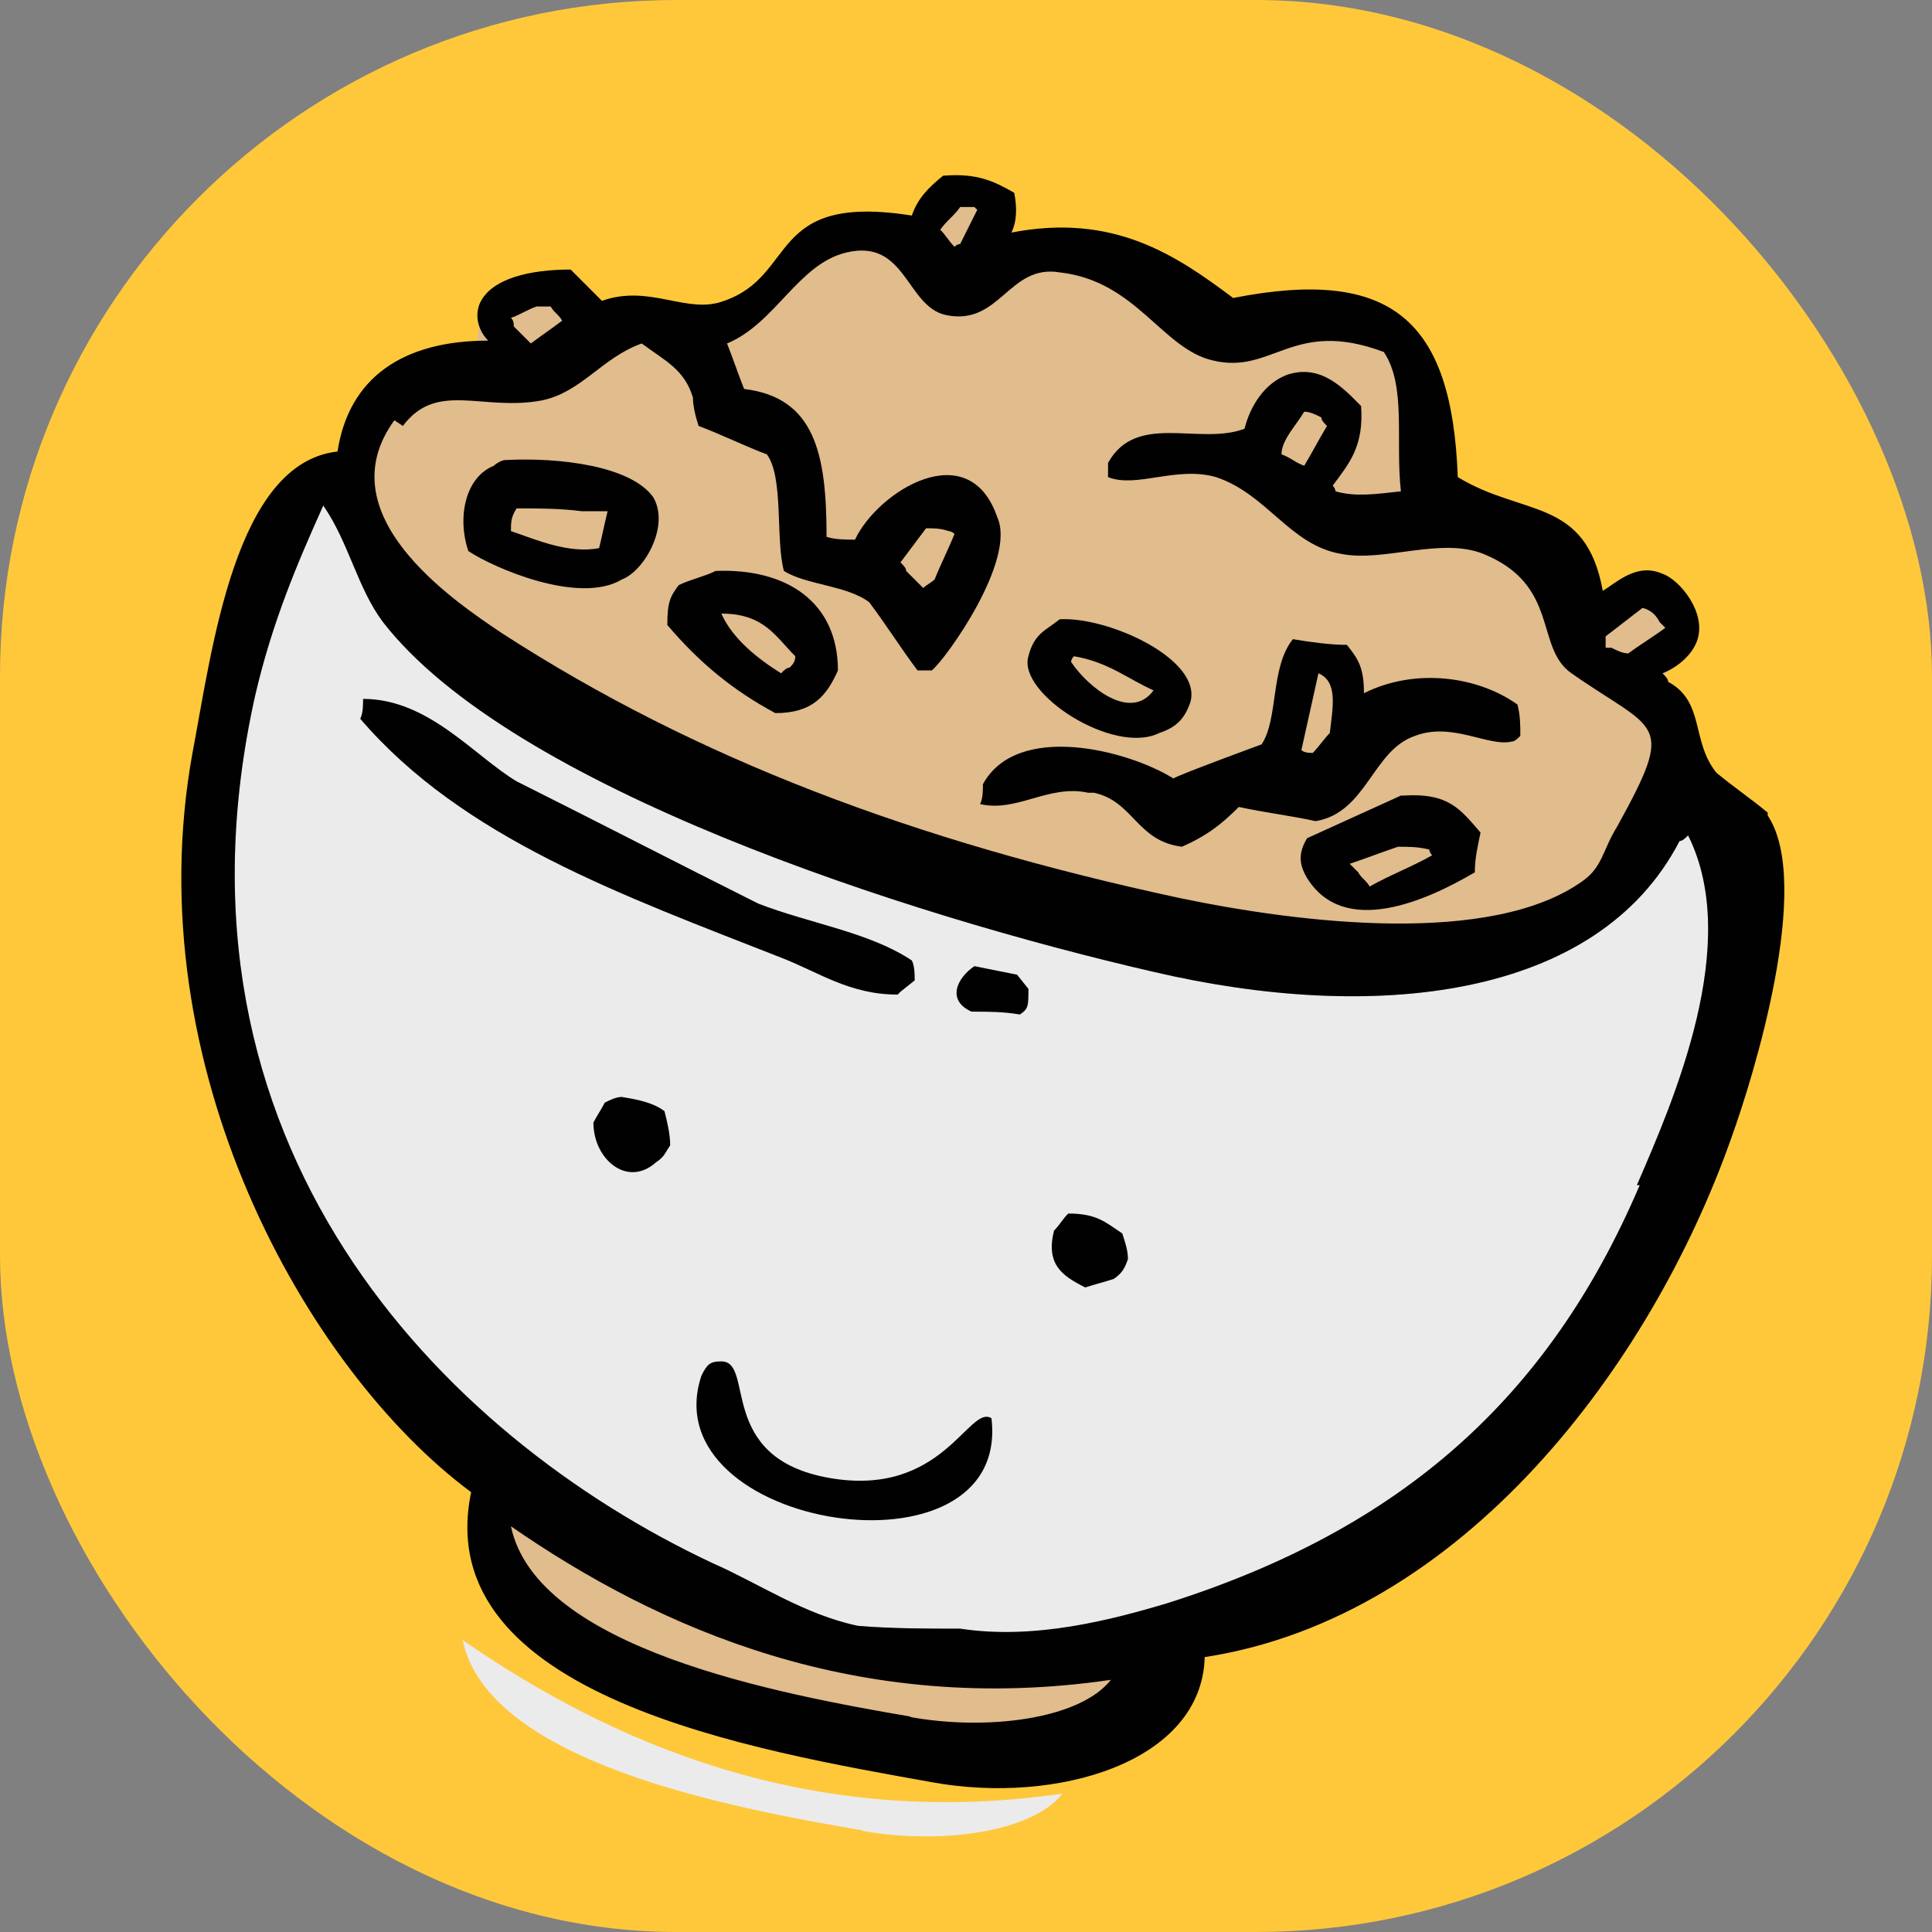 <svg xmlns="http://www.w3.org/2000/svg" version="1.1" xmlns:xlink="http://www.w3.org/1999/xlink" xmlns:svgjs="http://svgjs.dev/svgjs" width="1000" height="1000"><rect width="100%" height="100%" fill="#808080" stroke="none"/><g clip-path="url(#SvgjsClipPath1090)"><rect width="1000" height="1000" fill="#ffc83b"></rect><g transform="matrix(14.717,0,0,14.717,44.886,0)"><svg xmlns="http://www.w3.org/2000/svg" version="1.1" xmlns:xlink="http://www.w3.org/1999/xlink" xmlns:svgjs="http://svgjs.dev/svgjs" width="61.85" height="67.95"><svg id="Layer_1" xmlns="http://www.w3.org/2000/svg" version="1.1" viewBox="0 0 61.85 67.95">
  <!-- Generator: Adobe Illustrator 29.4.0, SVG Export Plug-In . SVG Version: 2.1.0 Build 152)  -->
  <defs>
    <style>
      .st0 {
        fill: #e1bc8c;
      }

      .st0, .st1, .st2 {
        fill-rule: evenodd;
      }

      .st1 {
        fill: #ebebec;
      }

      .st2 {
        fill: #010101;
      }
    </style>
  <clipPath id="SvgjsClipPath1090"><rect width="1000" height="1000" x="0" y="0" rx="350" ry="350"></rect></clipPath></defs>
  <path class="st0" d="M58.72,28.78c-.6-.5-1.2-.9-1.8-1.4-.9-1-.3-2.5-1.7-3.1,0,0-.1-.2-.2-.3.5-.2,1-.6,1.2-1.1.4-.9-.6-2.1-1.2-2.3-.9-.4-1.6.3-2.1.6-.6-3.2-2.8-2.5-5-3.9-.2-5.3-2.3-7.1-7.8-6-2-1.5-4.2-2.9-7.7-2.2.2-.4.2-.9.1-1.4-.7-.4-1.3-.6-2.5-.6-.4.4-.9.7-1.1,1.4-5-.7-4,2-6.5,2.9-1.3.5-2.6-.5-4.3,0l-1.1-1.1c-1.3,0-2.8.3-3.2,1.2-.2.5,0,.9.3,1.3-3,0-4.9,1.3-5.2,3.8-3.6.4-4.3,6.7-5,10.2-2,10.6,3.9,21,9.7,25.1-1.5,6.9,10,8.8,16,9.8,4.3.8,9.4-.7,9.5-4.3,9-1.4,15.5-9.9,18.3-17.5.8-2.1,2.9-8.7,1.3-11v-.1Z"></path>
  <path class="st1" d="M27.32,64.38c-4.7-.8-13.2-2.4-14.1-6.7,5.2,3.6,12.2,6.7,21.1,5.4-1.1,1.4-4.4,1.8-7.1,1.3h.1Z"></path>
  <path class="st1" d="M54.62,41.68c-3.2,7.5-8.4,12.1-16.6,14.7-2,.6-4.7,1.3-7.3.9-1.2,0-2.4,0-3.6-.1-1.9-.4-3.5-1.5-5.1-2.2-9.6-4.5-19.6-14.8-16.1-30.5.6-2.6,1.5-4.7,2.4-6.7.9,1.3,1.2,2.9,2.1,4.1,4.5,5.8,18.4,10.3,27.1,12.3,7.7,1.8,15.6,1,18.5-4.6.1,0,.2-.1.3-.2,1.9,3.8-.5,9.3-1.8,12.3h.1Z"></path>
  <g>
    <path class="st2" d="M59.12,28.58c-.6-.5-1.2-.9-1.8-1.4-.9-1.1-.4-2.5-1.7-3.2,0-.1-.1-.2-.2-.3.5-.2,1-.6,1.2-1.1.4-1-.6-2.2-1.2-2.4-.9-.4-1.6.3-2.1.6-.6-3.3-2.8-2.6-5.1-4-.2-5.5-2.3-7.4-7.9-6.3-2-1.5-4.2-3-7.8-2.3.2-.4.2-.9.1-1.4-.7-.4-1.3-.7-2.5-.6-.5.4-.9.8-1.1,1.4-5.1-.8-4,2.1-6.6,3-1.3.5-2.6-.6-4.3,0l-1.1-1.1c-1.4,0-2.8.3-3.2,1.2-.2.5,0,1,.3,1.3-3,0-4.9,1.3-5.3,3.9-3.6.4-4.4,6.9-5.1,10.6-2,11,4,21.7,9.8,26-1.5,7.2,10.1,9.1,16.2,10.2,4.4.8,9.5-.7,9.6-4.4,9.1-1.4,15.7-10.3,18.5-18.2.8-2.2,2.9-9,1.3-11.4v-.1ZM53.42,22.38c.4-.3.9-.7,1.3-1q.4.1.6.5s.1.1.2.2c-.4.3-.9.6-1.3.9-.2,0-.4-.1-.6-.2h-.2v-.4ZM30.72,7.28h.5l.1.1-.6,1.2s-.1,0-.2.1c-.2-.2-.3-.4-.5-.6.2-.3.5-.5.7-.8ZM15.82,10.78h.5c.1.2.3.3.4.5-.4.3-.7.5-1.1.8l-.6-.6c0-.1,0-.2-.1-.3.3-.1.6-.3.9-.4ZM11.12,14.98c1.2-1.6,2.8-.5,4.9-.9,1.4-.3,2.1-1.5,3.5-2,.8.6,1.5.9,1.8,1.9,0,.3.1.7.2,1,.8.3,1.6.7,2.4,1,.6.8.3,3,.6,4.1.8.5,2.2.5,3,1.1.6.8,1.1,1.6,1.7,2.4h.5c.5-.4,3-3.9,2.3-5.4-1-2.9-4.2-.9-5,.8-.3,0-.7,0-1-.1,0-2.9-.4-4.9-2.9-5.2-.2-.5-.4-1.1-.6-1.6,1.7-.7,2.5-2.8,4.2-3.2,2.1-.5,2.1,1.9,3.5,2.2,1.9.4,2.2-1.8,4-1.5,2.7.3,3.6,2.7,5.4,3.1,2.1.5,2.8-1.5,6-.3.8,1.2.4,3.1.6,4.9-.9.1-1.6.2-2.3,0,0,0,0-.1-.1-.2.6-.8,1.1-1.4,1-2.8-.6-.6-1.4-1.5-2.6-1.1-.8.3-1.3,1.1-1.5,1.9-1.6.6-3.8-.6-4.8,1.2v.5c1,.4,2.4-.4,3.8,0,1.8.6,2.6,2.4,4.4,2.7,1.5.3,3.5-.6,5,0,2.7,1.1,1.8,3.3,3.1,4.2,3,2.1,3.7,1.6,1.6,5.4-.5.8-.5,1.4-1.2,1.9-3.2,2.3-9.9,1.5-14.2.6-9.3-2-17-4.9-23.8-9.3-1.8-1.2-6.2-4.2-3.8-7.5l.3.2ZM28.62,19.78c.3-.4.6-.8.9-1.2.3,0,.5,0,.8.1,0,0,.1,0,.2.1-.2.5-.5,1.1-.7,1.6-.1.1-.3.2-.4.3-.2-.2-.4-.4-.6-.6,0-.1-.1-.2-.2-.3ZM43.62,14.98c-.3.5-.5.9-.8,1.4-.3-.1-.5-.3-.8-.4,0-.5.5-1,.8-1.5.2,0,.4.1.6.2,0,.1.1.2.2.3ZM29.02,60.38c-4.7-.8-13.2-2.4-14.1-6.7,5.2,3.6,12.2,6.7,21.1,5.4-1.1,1.4-4.4,1.8-7.1,1.3h.1ZM54.62,41.68c-3.2,7.5-8.4,12.1-16.6,14.7-2,.6-4.7,1.3-7.3.9-1.2,0-2.4,0-3.6-.1-1.9-.4-3.5-1.5-5.1-2.2-9.6-4.5-19.6-14.8-16.1-30.5.6-2.6,1.5-4.7,2.4-6.7.9,1.3,1.2,2.9,2.1,4.1,4.5,5.8,18.4,10.3,27.1,12.3,7.7,1.8,15.6,1,18.5-4.6.1,0,.2-.1.3-.2,1.9,3.8-.5,9.3-1.8,12.3h.1Z"></path>
    <path class="st2" d="M18.82,20.38c.8-.3,1.7-1.9,1.1-2.9-.8-1.1-3.3-1.4-5.2-1.3-.1,0-.3.1-.4.2-1,.4-1.3,1.8-.9,3,.9.6,3.9,1.9,5.4,1ZM15.12,17.88c.8,0,1.5,0,2.3.1h.9c-.1.4-.2.9-.3,1.3-1.1.2-2.2-.3-3.1-.6,0-.3,0-.5.2-.8Z"></path>
    <path class="st2" d="M24.22,25.08c1.3,0,1.8-.6,2.2-1.5,0-2.4-1.8-3.6-4.3-3.5-.4.2-.9.3-1.3.5-.3.4-.4.6-.4,1.4,1.1,1.3,2.3,2.3,3.8,3.1ZM24.92,23.08h0c0,.2-.1.3-.2.4-.1,0-.2.1-.3.2-.8-.5-1.7-1.2-2.1-2.1,1.5,0,1.9.8,2.6,1.5Z"></path>
    <path class="st2" d="M37.72,25.78c.6-.2.9-.5,1.1-1.1.4-1.5-2.9-3-4.6-2.9-.5.4-.9.5-1.1,1.3-.4,1.3,3,3.5,4.6,2.7ZM34.72,23.08c1.2.2,1.9.8,2.8,1.2h0c-.8,1.1-2.3-.1-2.9-1,0,0,0-.1.1-.2Z"></path>
    <path class="st2" d="M35.42,27.88c1.4.3,1.5,1.7,3.1,1.9.9-.4,1.4-.8,2-1.4.9.2,1.8.3,2.7.5,1.8-.3,2-2.5,3.5-3,1.3-.5,2.6.4,3.4.2.1,0,.2-.1.3-.2,0-.4,0-.7-.1-1.1-1.4-1-3.6-1.3-5.4-.4,0-.9-.2-1.2-.6-1.7-.6,0-1.3-.1-1.9-.2-.8,1-.5,2.8-1.1,3.7,0,0-3,1.1-3.1,1.2-1.6-1-5.5-2-6.7.2,0,.2,0,.5-.1.7,1.3.3,2.4-.7,3.8-.4h.2ZM43.32,23.68c.7.3.5,1.2.4,2.1-.2.2-.4.5-.6.7-.1,0-.3,0-.4-.1.2-.9.4-1.8.6-2.7Z"></path>
    <path class="st2" d="M28.62,34.88l.5-.4c0-.2,0-.5-.1-.7-1.5-1-3.6-1.3-5.4-2-2.8-1.4-5.7-2.9-8.5-4.3-1.5-.9-3.1-2.9-5.4-2.9,0,.2,0,.5-.1.7,3.6,4.2,9.2,6.2,14.8,8.4,1.3.5,2.4,1.3,4.1,1.3l.1-.1Z"></path>
    <path class="st2" d="M46.22,27.98c-1.1.5-2.2,1-3.3,1.5-.3.5-.3.9,0,1.4,1.3,2.1,4.2.8,5.9-.2,0-.5.1-.9.2-1.4-.7-.8-1.1-1.4-2.7-1.3h-.1ZM45.12,31.18c-.1-.2-.3-.3-.4-.5l-.3-.3c.6-.2,1.1-.4,1.7-.6.4,0,.7,0,1.1.1,0,0,0,.1.1.2-.7.4-1.5.7-2.2,1.1Z"></path>
    <path class="st2" d="M32.72,34.28c-.5-.1-1-.2-1.5-.3-.6.4-1,1.2-.1,1.6.6,0,1.1,0,1.7.1.3-.2.3-.3.3-.9,0,0-.4-.5-.4-.5Z"></path>
    <path class="st2" d="M18.82,38.58c-.2,0-.4.1-.6.2-.1.2-.3.5-.4.7,0,1.3,1.2,2.3,2.2,1.4.3-.2.3-.3.5-.6,0-.4-.1-.8-.2-1.2-.4-.3-.9-.4-1.5-.5Z"></path>
    <path class="st2" d="M34.52,42.68c-.2.2-.3.4-.5.6-.3,1.2.3,1.6,1.1,2,.3-.1.7-.2,1-.3.3-.2.4-.4.5-.7,0-.3-.1-.6-.2-.9-.6-.4-.9-.7-1.9-.7Z"></path>
    <path class="st2" d="M22.32,47.88c-.4,0-.5.1-.7.5-1.8,5.4,10.9,7.4,10.2,1.5-.8-.5-1.7,2.8-5.7,2.1s-2.6-4.1-3.8-4.1Z"></path>
  </g>
</svg></svg></g></g></svg>